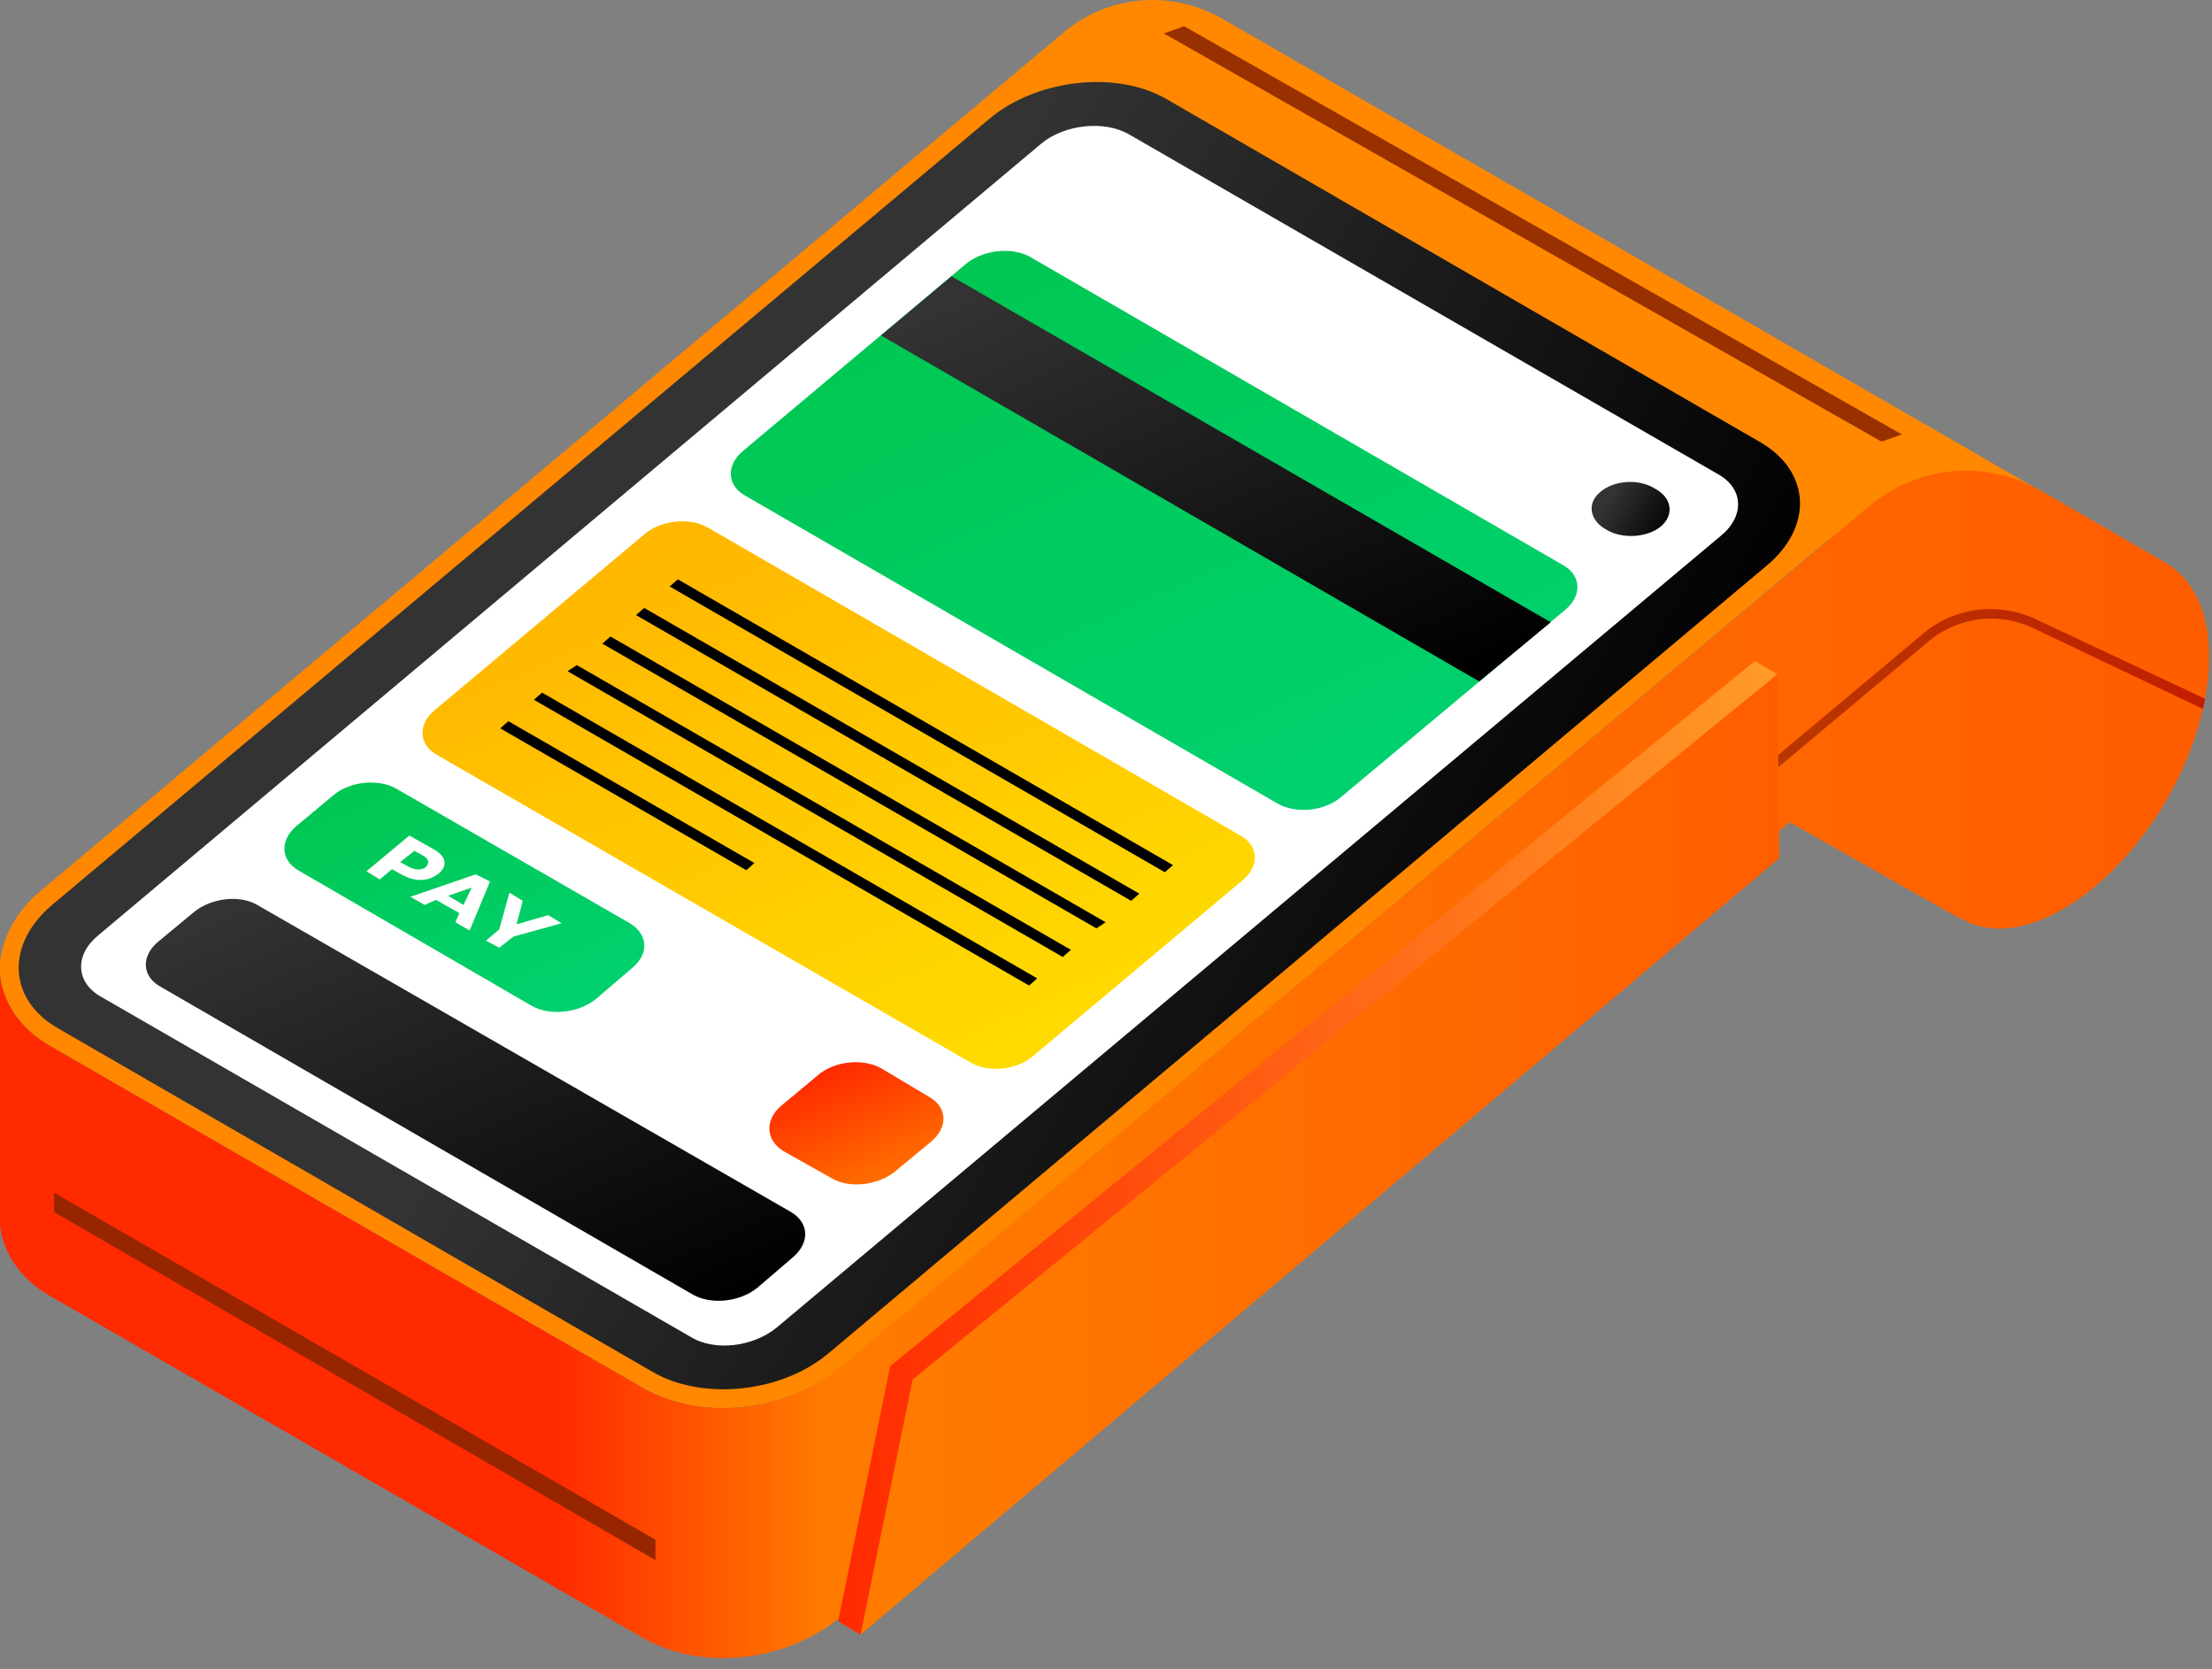 <svg width="114" height="86" viewBox="0 0 114 86" fill="none" xmlns="http://www.w3.org/2000/svg">
<rect x="0" y="0" width="114" height="86" fill="#808080" stroke="none"/>
<path d="M0 50.258C0.158 51.678 1.052 52.992 2.473 53.834L33.199 71.555C34.356 72.186 35.724 72.555 37.25 72.555C39.513 72.555 41.722 71.766 43.353 70.451L94.178 27.856L107.226 26.488L63.031 0.984C60.4 -0.541 57.138 -0.278 54.823 1.667L2.105 45.893C0.842 46.945 0.105 48.312 0 49.627C0 49.837 0 50.047 0 50.258Z" fill="url(#paint0_linear_181_22059)"/>
<path d="M47.72 29.538H47.667C47.667 29.573 47.685 29.608 47.72 29.643V29.538Z" fill="url(#paint1_linear_181_22059)"/>
<path d="M33.672 70.714L2.999 52.993C0.421 51.52 0.263 48.681 2.683 46.63L51.035 6.085C53.455 4.087 57.506 3.614 60.084 5.086L90.758 22.808C93.336 24.333 93.441 27.172 91.021 29.171L42.722 69.715C40.302 71.766 36.251 72.187 33.672 70.714Z" fill="url(#paint2_linear_181_22059)"/>
<path d="M5.05 48.207L53.665 7.399C54.875 6.4 56.927 6.19 58.19 6.926L88.548 24.437C89.863 25.174 89.916 26.593 88.706 27.593L40.038 68.4C38.828 69.399 36.829 69.662 35.566 68.873L5.208 51.362C3.893 50.626 3.84 49.206 5.05 48.207Z" fill="white"/>
<path d="M85.602 27.12C84.918 27.699 83.603 27.804 82.761 27.278C81.919 26.805 81.762 25.911 82.498 25.333C83.182 24.754 84.445 24.649 85.287 25.175C86.181 25.648 86.286 26.542 85.602 27.12Z" fill="url(#paint3_linear_181_22059)"/>
<path d="M35.724 66.718L8.26 50.837C7.313 50.311 7.26 49.26 8.155 48.523L9.996 46.998C10.891 46.262 12.364 46.104 13.258 46.63L40.775 62.459C41.722 63.037 41.722 64.036 40.88 64.773L39.039 66.35C38.144 67.087 36.671 67.244 35.724 66.718Z" fill="url(#paint4_linear_181_22059)"/>
<path d="M27.412 51.835L15.363 44.841C14.469 44.315 14.416 43.316 15.258 42.58L17.152 41.002C17.994 40.266 19.467 40.108 20.414 40.634L32.463 47.576C33.41 48.154 33.462 49.153 32.568 49.889L30.726 51.467C29.832 52.203 28.359 52.361 27.412 51.835Z" fill="url(#paint5_linear_181_22059)"/>
<path d="M42.88 60.723L40.354 59.303C39.46 58.724 39.407 57.725 40.249 56.989L42.143 55.411C42.985 54.675 44.458 54.517 45.405 55.043L47.878 56.516C48.825 57.042 48.878 58.093 47.983 58.83L46.142 60.355C45.248 61.091 43.774 61.248 42.88 60.723Z" fill="url(#paint6_linear_181_22059)"/>
<path d="M65.872 41.423L38.408 25.542C37.461 25.016 37.408 23.965 38.303 23.228L49.773 13.605C50.667 12.869 52.14 12.711 53.087 13.237L80.551 29.118C81.498 29.644 81.551 30.696 80.656 31.432L69.134 41.055C68.292 41.791 66.819 41.949 65.872 41.423Z" fill="url(#paint7_linear_181_22059)"/>
<path d="M49.983 54.728L22.519 38.899C21.572 38.373 21.519 37.322 22.414 36.585L33.199 27.54C34.041 26.804 35.514 26.646 36.461 27.172L63.926 43.053C64.873 43.579 64.925 44.631 64.031 45.367L53.245 54.412C52.403 55.148 50.93 55.306 49.983 54.728Z" fill="url(#paint8_linear_181_22059)"/>
<path fill-rule="evenodd" clip-rule="evenodd" d="M21.098 43.054L22.308 43.738C22.992 44.106 23.097 44.579 22.624 45C22.098 45.421 21.414 45.473 20.677 45.053L20.203 44.79L19.572 45.315L18.888 44.895L21.098 43.054ZM21.098 44.684C21.414 44.842 21.729 44.842 21.94 44.684C22.15 44.474 22.098 44.264 21.835 44.106L21.361 43.843L20.624 44.421L21.098 44.684Z" fill="white"/>
<path fill-rule="evenodd" clip-rule="evenodd" d="M24.518 45.054L25.255 45.422L24.203 47.946L23.466 47.525L23.676 47.052L22.466 46.368L21.887 46.631L21.151 46.211L24.518 45.054ZM23.887 46.631L24.308 45.737L23.098 46.158L23.887 46.631Z" fill="white"/>
<path d="M26.939 46.419L26.623 47.629L28.254 47.156L28.938 47.576L26.465 48.26L25.728 48.838L25.044 48.47L25.728 47.892L26.255 45.998L26.939 46.419Z" fill="white"/>
<path d="M60.032 44.946L34.515 30.221L34.935 29.853L60.453 44.578L60.032 44.946Z" fill="black"/>
<path d="M58.296 46.418L32.778 31.694L33.199 31.325L58.717 46.05L58.296 46.418Z" fill="black"/>
<path d="M56.506 47.837L31.041 33.166L31.462 32.798L56.98 47.522L56.506 47.837Z" fill="black"/>
<path d="M54.77 49.312L29.253 34.588L29.727 34.272L55.191 48.944L54.77 49.312Z" fill="black"/>
<path d="M53.035 50.783L27.517 36.059L27.938 35.691L53.456 50.415L53.035 50.783Z" fill="black"/>
<path d="M38.46 44.84L25.78 37.531L26.201 37.163L38.881 44.472L38.46 44.84Z" fill="black"/>
<path d="M76.237 35.113L45.405 17.286L49.036 14.236L79.92 32.063L76.237 35.113Z" fill="url(#paint9_linear_181_22059)"/>
<path d="M111.54 28.96L105.174 25.279C105.139 25.279 105.104 25.262 105.069 25.227C102.228 23.649 98.755 24.017 96.282 26.121L43.301 70.451C41.722 71.766 39.513 72.555 37.25 72.555C35.724 72.555 34.356 72.187 33.199 71.556L2.473 53.834C1.052 52.993 0.158 51.678 0 50.258C0 50.048 0 49.837 0 49.627V62.458C0 62.669 0 62.897 0 63.142C0.158 64.562 1.052 65.876 2.473 66.718L33.199 84.439C34.356 85.07 35.724 85.439 37.25 85.439C39.513 85.439 41.722 84.65 43.301 83.335L92.231 42.37L100.965 47.313V47.261C102.333 48.155 104.227 48.05 106.332 46.84C110.488 44.421 113.855 38.636 113.855 33.851C113.855 31.432 112.961 29.749 111.54 28.96Z" fill="url(#paint10_linear_181_22059)"/>
<path style="mix-blend-mode:multiply" d="M61.031 1.353L98.019 22.387L96.966 22.755L59.979 1.721L61.031 1.353Z" fill="url(#paint11_linear_181_22059)"/>
<path style="mix-blend-mode:multiply" d="M33.778 80.391L2.789 62.459V61.46L33.778 79.339V80.391Z" fill="url(#paint12_linear_181_22059)"/>
<g style="mix-blend-mode:multiply">
<path d="M89.705 41.16L89.39 40.792L99.123 32.641C100.754 31.274 103.017 31.011 104.911 31.905L113.644 36.007L113.539 36.533L104.7 32.326C102.964 31.537 100.912 31.8 99.439 33.01L89.705 41.16Z" fill="url(#paint13_linear_181_22059)"/>
</g>
<path d="M43.195 83.544L45.879 70.397L90.442 34.06L91.6 34.743L44.353 84.228L43.195 83.544Z" fill="url(#paint14_linear_181_22059)"/>
<path d="M44.352 84.227L47.036 71.081L91.599 34.743L91.705 44.209L44.352 84.227Z" fill="url(#paint15_linear_181_22059)"/>
<defs>
<linearGradient id="paint0_linear_181_22059" x1="-6.385" y1="61.359" x2="49.285" y2="-35.113" gradientUnits="userSpaceOnUse">
<stop offset="0.808" stop-color="#FF8800"/>
<stop offset="1" stop-color="#FF2A00"/>
</linearGradient>
<linearGradient id="paint1_linear_181_22059" x1="47.686" y1="29.55" x2="47.698" y2="29.55" gradientUnits="userSpaceOnUse">
<stop stop-color="#006EFF"/>
<stop offset="1" stop-color="#548DFF"/>
</linearGradient>
<linearGradient id="paint2_linear_181_22059" x1="55.413" y1="2.42" x2="95.416" y2="25.528" gradientUnits="userSpaceOnUse">
<stop stop-color="#333333"/>
<stop offset="1"/>
</linearGradient>
<linearGradient id="paint3_linear_181_22059" x1="83.749" y1="24.257" x2="86.874" y2="26.062" gradientUnits="userSpaceOnUse">
<stop stop-color="#333333"/>
<stop offset="1"/>
</linearGradient>
<linearGradient id="paint4_linear_181_22059" x1="22.045" y1="42.506" x2="33.659" y2="68.808" gradientUnits="userSpaceOnUse">
<stop stop-color="#333333"/>
<stop offset="1"/>
</linearGradient>
<linearGradient id="paint5_linear_181_22059" x1="24.4" y1="37.964" x2="30.734" y2="52.31" gradientUnits="userSpaceOnUse">
<stop stop-color="#00C753"/>
<stop offset="1" stop-color="#00D170"/>
</linearGradient>
<linearGradient id="paint6_linear_181_22059" x1="47.237" y1="53.032" x2="50.302" y2="59.972" gradientUnits="userSpaceOnUse">
<stop stop-color="#FF2A00"/>
<stop offset="1" stop-color="#FF7B00"/>
</linearGradient>
<linearGradient id="paint7_linear_181_22059" x1="64.111" y1="8.456" x2="77.748" y2="39.34" gradientUnits="userSpaceOnUse">
<stop stop-color="#00C753"/>
<stop offset="1" stop-color="#00D170"/>
</linearGradient>
<linearGradient id="paint8_linear_181_22059" x1="47.257" y1="22.458" x2="60.743" y2="53.002" gradientUnits="userSpaceOnUse">
<stop stop-color="#FFB700"/>
<stop offset="1" stop-color="#FFDD00"/>
</linearGradient>
<linearGradient id="paint9_linear_181_22059" x1="59.362" y1="11.132" x2="70.69" y2="36.788" gradientUnits="userSpaceOnUse">
<stop stop-color="#333333"/>
<stop offset="1"/>
</linearGradient>
<linearGradient id="paint10_linear_181_22059" x1="-4.543" y1="24.257" x2="109.283" y2="24.257" gradientUnits="userSpaceOnUse">
<stop offset="0.29" stop-color="#FF2A00"/>
<stop offset="0.414" stop-color="#FF7B00"/>
<stop offset="1" stop-color="#FF5E00"/>
</linearGradient>
<linearGradient id="paint11_linear_181_22059" x1="61.482" y1="21.206" x2="79.444" y2="-9.92" gradientUnits="userSpaceOnUse">
<stop offset="0.808" stop-color="#993000"/>
<stop offset="1" stop-color="#FF2A00"/>
</linearGradient>
<linearGradient id="paint12_linear_181_22059" x1="14.518" y1="76.897" x2="22.252" y2="63.494" gradientUnits="userSpaceOnUse">
<stop stop-color="#993000"/>
<stop offset="1" stop-color="#941800"/>
</linearGradient>
<linearGradient id="paint13_linear_181_22059" x1="89.409" y1="31.381" x2="113.623" y2="31.381" gradientUnits="userSpaceOnUse">
<stop stop-color="#B83900"/>
<stop offset="1" stop-color="#C21F00"/>
</linearGradient>
<linearGradient id="paint14_linear_181_22059" x1="91.594" y1="34.059" x2="43.201" y2="34.059" gradientUnits="userSpaceOnUse">
<stop stop-color="#FF9B29"/>
<stop offset="1" stop-color="#FF2A00"/>
</linearGradient>
<linearGradient id="paint15_linear_181_22059" x1="91.728" y1="34.76" x2="44.343" y2="34.76" gradientUnits="userSpaceOnUse">
<stop stop-color="#FF5E00"/>
<stop offset="0.966" stop-color="#FF7B00"/>
</linearGradient>
</defs>
</svg>
